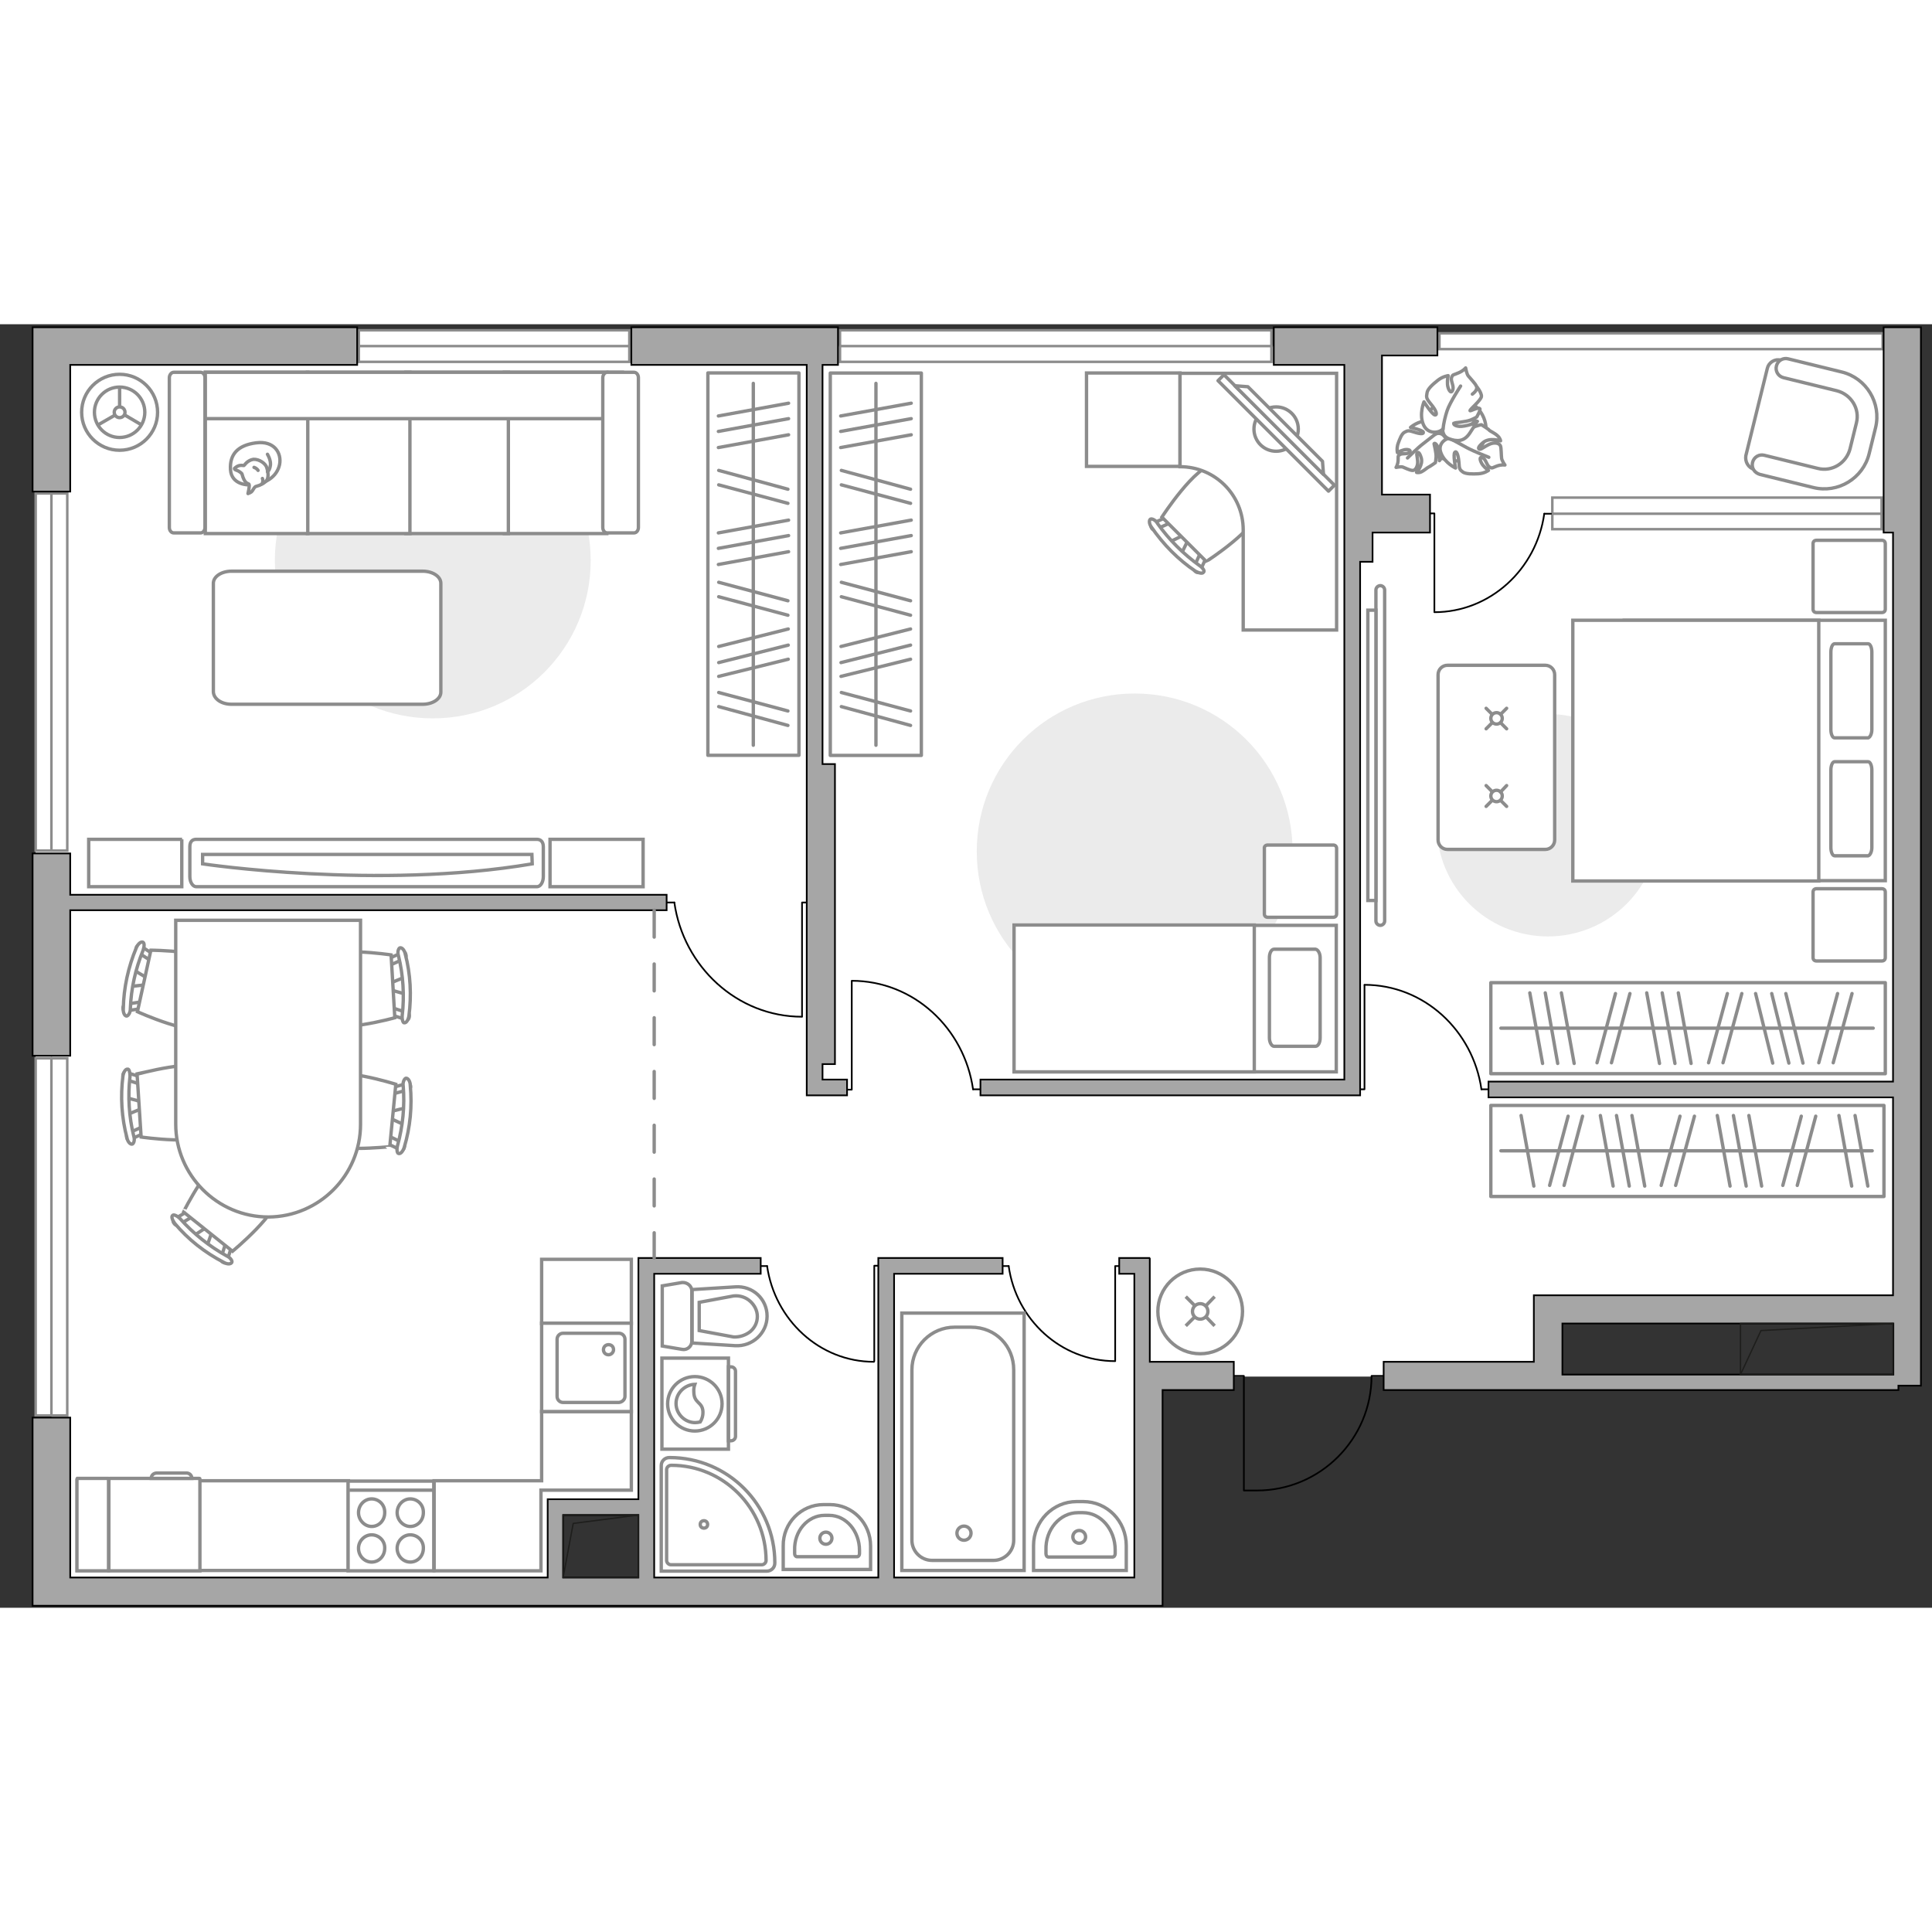 <?xml version="1.0" encoding="utf-8"?>
<!-- Generator: Adobe Illustrator 27.2.0, SVG Export Plug-In . SVG Version: 6.00 Build 0)  -->
<svg version="1.1" xmlns="http://www.w3.org/2000/svg" xmlns:xlink="http://www.w3.org/1999/xlink" x="0px" y="0px"
	 viewBox="0 0 575 382" style="enable-background:new 0 0 575 382;" xml:space="preserve" width="200" height="200">
<rect x="0" y="0" width="575" height="382" fill="#333333" stroke="none"/>
<style type="text/css">
	.st0{fill:#FFFFFF;}
	.st1{fill:#EBEBEB;}
	.st2{fill:none;stroke:#000000;stroke-width:0.5;stroke-linecap:round;stroke-linejoin:round;stroke-miterlimit:10;}
	.st3{fill:#FFFFFF;stroke:#8C8C8C;stroke-miterlimit:10;}
	.st4{fill-rule:evenodd;clip-rule:evenodd;fill:#FFFFFF;fill-opacity:0.1;stroke:#8C8C8C;stroke-miterlimit:10;}
	.st5{fill:none;stroke:#8C8C8C;stroke-linecap:round;stroke-linejoin:round;stroke-miterlimit:10;}
	.st6{fill:#FFFFFF;stroke:#8C8C8C;stroke-linecap:round;stroke-linejoin:round;stroke-miterlimit:10;}
	.st7{fill:#FFFFFF;stroke:#8C8C8C;stroke-linecap:round;stroke-miterlimit:10;}
	.st8{fill:#FFFFFF;stroke:#8C8C8C;stroke-width:0.75;stroke-linecap:round;stroke-miterlimit:10;}
	.st9{fill:#A6A6A6;stroke:#000000;stroke-width:0.5;stroke-miterlimit:10;}
	.st10{fill:none;stroke:#1E1E1C;stroke-width:0.4;stroke-linecap:round;stroke-linejoin:round;stroke-miterlimit:10;}
	.st11{fill:none;stroke:#8C8C8C;stroke-linecap:round;stroke-linejoin:round;stroke-miterlimit:10;stroke-dasharray:8;}
</style>
<g id="bg_1_">
	<polygon class="st0" points="15.3,232 15.3,377.2 165.3,377.2 165.3,351.5 192.8,351.5 192.8,377.2 343.5,377.2 343.5,232 	"/>
	<polygon class="st0" points="460.7,292.6 567.6,292.6 567.6,6.5 10.6,6.5 10.6,313.2 460.7,313.2 	"/>
</g>
<g id="furniture_1_">
	<path id="Vector_00000006689637661694656210000016541930051954751121_" class="st1" d="M460.7,182.2c18.3,0,33.1-14.8,33.1-33.1
		s-14.8-33.1-33.1-33.1c-18.3,0-33.1,14.8-33.1,33.1S442.4,182.2,460.7,182.2z"/>
	<path id="Vector_00000058547452906185535610000010097136286711512478_" class="st1" d="M337.7,203.9c26,0,47-21,47-47s-21-47-47-47
		s-47,21-47,47S311.7,203.9,337.7,203.9z"/>
	<path id="Vector_00000106149191409232800280000008836222874536881550_" class="st1" d="M128.8,117.3c26,0,47-21,47-47s-21-47-47-47
		s-47,21-47,47S102.8,117.3,128.8,117.3z"/>
	<g id="Group_34_00000178889283737406242140000012435961615654128052_">
		<path id="Vector_158_00000086662457161988543440000008853696122386700454_" class="st2" d="M406.1,196.7v31h-1.3"/>
		<path id="Vector_159_00000121236928595807820640000009599612093464541354_" class="st2" d="M443,227.7h-2.1"/>
		<path id="Vector_160_00000124877970306733496190000008010839754838408582_" class="st2" d="M440.9,227.7
			c-2.5-17.5-17.1-31.1-34.8-31.1"/>
	</g>
	<g id="Group_34_00000072239661487048125470000015721456355412478342_">
		<path id="Vector_158_00000106105350573244811620000015239407448043867264_" class="st2" d="M253.5,195.6l0,32.2h-1.4"/>
		<path id="Vector_159_00000123428739586975531720000000065250881869570202_" class="st2" d="M291.8,227.7h-2.2"/>
		<path id="Vector_160_00000025444852477619952850000004525544037700860323_" class="st2" d="M289.6,227.7
			c-2.6-18.2-17.7-32.3-36.1-32.3"/>
	</g>
	<g id="Group_34_00000159468873618130000100000009854828089595919529_">
		<path id="Vector_158_00000027565432779346154080000009330619415730866071_" class="st2" d="M260.2,308.6v-28.4h1.2"/>
		<path id="Vector_159_00000047743452400332846940000011880016274405265341_" class="st2" d="M226.4,280.3h1.9"/>
		<path id="Vector_160_00000078761376307830474310000010556462846867046306_" class="st2" d="M228.3,280.3
			c2.3,16,15.6,28.5,31.8,28.5"/>
	</g>
	<g id="Group_34_00000089535591808926608680000001769379999050119813_">
		<path id="Vector_158_00000032650832099307100980000005551183168448002462_" class="st2" d="M331.9,308.5v-28.2h1.2"/>
		<path id="Vector_159_00000106112318641395050470000015945932339538573443_" class="st2" d="M298.3,280.3h1.9"/>
		<path id="Vector_160_00000019640582786878364350000016511834947429451429_" class="st2" d="M300.2,280.3
			c2.2,15.9,15.5,28.3,31.7,28.3"/>
	</g>
	<g id="Group_34_00000079487280303431685890000014044034580062500758_">
		<path id="Vector_158_00000166661832484673942690000007149334881301894571_" class="st2" d="M238.7,206v-33.9h1.4"/>
		<path id="Vector_159_00000073681632820150816770000010291633215482729395_" class="st2" d="M198.4,172.1h2.3"/>
		<path id="Vector_160_00000182510465339928906650000001907994175931305646_" class="st2" d="M200.7,172.1c2.7,19.1,18.7,34,38,34"
			/>
	</g>
	<g>
		<g>
			<path class="st3" d="M216.8,334.8l0-27.1l-19.8,0l0,27.1H216.8z"/>
			<path class="st4" d="M218.9,331l0-19.4c0-0.7-0.6-1.3-1.3-1.3h-0.8l0,22h0.8C218.3,332.3,218.9,331.7,218.9,331z"/>
		</g>
		<g>
			<circle class="st3" cx="206.8" cy="321.3" r="8.1"/>
			<path class="st3" d="M209.2,323.5c-0.2-2.8-2.6-2.3-2.7-5.6c-0.1-1.1,0.1-1.8,0.3-2.4c-3,0.1-5.6,2.6-5.6,5.7
				c0,3.1,2.6,5.7,5.7,5.7c0.5,0,1-0.1,1.5-0.2C208.8,326.1,209.3,324.9,209.2,323.5z"/>
		</g>
	</g>
	<rect x="161.2" y="278.3" class="st3" width="26.7" height="19.1"/>
	<polygon class="st3" points="161.2,323.6 161.2,344.2 161,344.2 159,344.2 129.2,344.2 129.2,371 161,371 161,347 161.2,347 
		164.7,347 187.9,347 187.9,323.6 	"/>
	<rect x="23" y="344.2" class="st3" width="80.7" height="26.7"/>
	<g>
		<path id="Vector_8_00000181791112377642243810000016902534676647145121_" class="st3" d="M59.3,343.5H32.6c-0.1,0-0.2,0.1-0.2,0.2
			l0,27.3l27.1,0l0-27.3C59.5,343.6,59.5,343.5,59.3,343.5z"/>
		<path id="Vector_8_00000088853403867506551200000010205944066640184484_" class="st3" d="M32.3,343.5h-9.3c0,0-0.1,0.1-0.1,0.2
			l0,27.3h9.4l0-27.3C32.4,343.6,32.4,343.5,32.3,343.5z"/>
		<path id="Vector_9_00000032641956989020328190000006431910420033288081_" class="st3" d="M45,343.5h12.1c0-0.9-0.7-1.6-1.6-1.6
			h-8.8C45.7,341.9,45,342.6,45,343.5z"/>
	</g>
	<g>
		<g id="Group_2_00000031182080092166425350000007019348976995590077_">
			<g id="Group_3_00000120516371066581739170000014282147170346605218_">
				<path id="Vector_10_00000096739709706830959720000010187989159380077980_" class="st3" d="M120.8,199.4l-5.3-1.5l-0.1-1.5
					l5.1-2.1L120.8,199.4z"/>
			</g>
			<g id="Group_4_00000149364216141098283980000008612193991722510512_">
				<path id="Vector_11_00000044154215752808880430000004879821046640929202_" class="st3" d="M115.2,189.7c0-0.4,0.2-0.9,0.5-0.9
					l4.2-1.9c0.4-0.2,0.8,0.1,0.9,0.7c0.2,0.6-0.1,1.2-0.4,1.2l-4.2,1.9c-0.4,0.2-0.8-0.1-0.9-0.7
					C115.2,189.9,115.2,189.9,115.2,189.7z"/>
			</g>
			<g id="Group_5_00000178168922302095336710000005332604662245361323_">
				<path id="Vector_12_00000158011924713944490340000008001333246591716750_" class="st3" d="M116.1,204.6c0-0.1,0-0.1,0-0.3
					c0.1-0.6,0.4-0.9,0.8-0.8l4.4,1.4c0.5,0.1,0.6,0.7,0.5,1.3c-0.1,0.6-0.4,0.9-0.8,0.8l-4.4-1.4
					C116.4,205.4,116.1,205,116.1,204.6z"/>
			</g>
			<path id="Vector_13_00000162327478143762255170000001570750134318109827_" class="st3" d="M95.5,207.7
				c-3.5-3.1-4.2-15.2-1.1-18.7c3.6-4.1,22-1.3,22-1.3l1.1,18.7C117.5,206.4,99.6,211.4,95.5,207.7z"/>
			<path id="Vector_14_00000085929002017613729640000001519169833848591273_" class="st3" d="M119.7,205.8c0.7-6,0.3-12.1-1.1-17.8
				c-0.4-1.2,0-2.2,0.4-2.4c0.6-0.2,1.4,0.7,1.6,1.8c1.6,6,1.9,12.4,1.1,18.5c-0.2,1.2-0.8,2.1-1.4,2C120,208,119.6,207,119.7,205.8
				z"/>
		</g>
		<g id="Group_2_00000068664102696691095180000016529976328635527083_">
			<g id="Group_3_00000065764403914902172100000015114033884279158159_">
				<path id="Vector_10_00000075844288008498703040000017665961386019419299_" class="st3" d="M39.8,192.2l4.7,2.8l-0.3,1.5
					l-5.5,0.6L39.8,192.2z"/>
			</g>
			<g id="Group_4_00000148621384769715211930000016294446713729756043_">
				<path id="Vector_11_00000132806540676470647360000007755631330335041669_" class="st3" d="M42.7,203c-0.1,0.4-0.5,0.8-0.8,0.7
					l-4.6,0.7c-0.5,0.1-0.7-0.3-0.7-0.9c0-0.6,0.4-1.1,0.7-1.1l4.6-0.7c0.5-0.1,0.7,0.3,0.7,0.9C42.7,202.9,42.7,202.9,42.7,203z"/>
			</g>
			<g id="Group_5_00000154388763352717170700000003546518981294339744_">
				<path id="Vector_12_00000175321726772538562320000013803100535402735535_" class="st3" d="M45.8,188.5c0,0.1,0,0.1-0.1,0.3
					c-0.3,0.5-0.6,0.8-1,0.5l-3.9-2.5c-0.4-0.2-0.4-0.9-0.2-1.4c0.3-0.5,0.6-0.8,1-0.5l3.9,2.5C45.7,187.5,45.9,188,45.8,188.5z"/>
			</g>
			<path id="Vector_13_00000160894107218114385010000017410250657268475312_" class="st3" d="M66.4,191c2.5,3.9-0.1,15.8-4,18.3
				c-4.6,3-21.5-4.7-21.5-4.7l4-18.3C44.9,186.3,63.5,186.4,66.4,191z"/>
			<path id="Vector_14_00000125576275802987157600000009153819919491062912_" class="st3" d="M42.6,186.3
				c-2.3,5.6-3.6,11.5-3.8,17.4c0,1.2-0.6,2.1-1.1,2.2c-0.6,0-1.1-1-1-2.2c0.1-6.2,1.5-12.5,3.9-18.2c0.5-1.1,1.3-1.8,1.9-1.6
				C43,184.1,43,185.1,42.6,186.3z"/>
		</g>
		<g id="Group_2_00000049209013546360723360000014775311411954642844_">
			<g id="Group_3_00000000220123656700477450000010400757402375321511_">
				<path id="Vector_10_00000031886227812762324820000002875186499859007376_" class="st3" d="M37.6,230.2l5.3,1.4l0.1,1.5l-5.1,2.1
					L37.6,230.2z"/>
			</g>
			<g id="Group_4_00000071540493998778098640000010520020986291686544_">
				<path id="Vector_11_00000029756836387407625570000012117417616280545932_" class="st3" d="M43.3,239.9c0,0.4-0.2,0.9-0.5,0.9
					l-4.2,1.9c-0.4,0.2-0.8-0.1-0.9-0.7s0.1-1.2,0.4-1.2l4.2-1.9c0.4-0.2,0.8,0.1,0.9,0.7C43.3,239.7,43.3,239.7,43.3,239.9z"/>
			</g>
			<g id="Group_5_00000107577967456555981940000012707986381758309014_">
				<path id="Vector_12_00000016036090932571700860000012941436534560465057_" class="st3" d="M42.3,225c0,0.1,0,0.1,0,0.3
					c-0.1,0.6-0.4,0.9-0.8,0.8l-4.4-1.4c-0.5-0.1-0.6-0.7-0.5-1.3c0.1-0.6,0.4-0.9,0.8-0.8l4.4,1.4C42,224.2,42.3,224.6,42.3,225z"
					/>
			</g>
			<path id="Vector_13_00000176737278501094916820000018083348821855943575_" class="st3" d="M62.8,221.8c3.5,3.1,4.3,15.2,1.2,18.7
				c-3.6,4.1-22,1.4-22,1.4l-1.2-18.7C40.9,223.2,58.7,218.2,62.8,221.8z"/>
			<path id="Vector_14_00000109025267687211788930000000992579375572039845_" class="st3" d="M38.7,223.8c-0.7,6-0.3,12.1,1.1,17.8
				c0.4,1.2,0,2.2-0.4,2.4c-0.6,0.2-1.4-0.7-1.6-1.8c-1.6-6-2-12.4-1.2-18.5c0.2-1.2,0.8-2.1,1.4-2
				C38.4,221.6,38.7,222.6,38.7,223.8z"/>
		</g>
		<g id="Group_2_00000115510564570467921490000009603220502670887573_">
			<g id="Group_3_00000032609308958136871730000017538427593848911257_">
				<path id="Vector_10_00000065770584361204858890000010284446910796249787_" class="st3" d="M57.6,271.3l4.6-3l1.2,0.9l-1.8,5.2
					L57.6,271.3z"/>
			</g>
			<g id="Group_4_00000108999028130368878830000009843662462087380913_">
				<path id="Vector_11_00000018926090657027854230000013065249389684673183_" class="st3" d="M68.6,273.6c0.3,0.3,0.5,0.8,0.3,1
					l-1.4,4.4c-0.2,0.4-0.6,0.5-1.1,0.2c-0.6-0.3-0.8-0.9-0.7-1.1l1.4-4.4c0.2-0.4,0.6-0.5,1.1-0.2
					C68.4,273.5,68.4,273.5,68.6,273.6z"/>
			</g>
			<g id="Group_5_00000134957950862213170080000005630094758511307694_">
				<path id="Vector_12_00000070797982131275194510000000313115854983271581_" class="st3" d="M56.9,264.3c0.1,0.1,0.1,0.1,0.2,0.2
					c0.4,0.5,0.4,0.9,0,1.2l-4,2.4c-0.4,0.3-1,0-1.3-0.5c-0.4-0.5-0.4-0.9,0-1.2l4-2.4C56.1,264,56.6,264,56.9,264.3z"/>
			</g>
			<path id="Vector_13_00000084517711213538330980000009280035475431286939_" class="st3" d="M68.3,247c4.6-0.5,14.1,7.1,14.6,11.7
				c0.6,5.4-13.7,17.2-13.7,17.2l-14.6-11.7C54.6,264.2,62.9,247.6,68.3,247z"/>
			<path id="Vector_14_00000028305347383346964160000008656230738393220498_" class="st3" d="M53.6,266.2c4,4.5,8.8,8.3,13.9,11.1
				c1.1,0.5,1.7,1.5,1.5,1.9c-0.3,0.6-1.4,0.6-2.4,0C61,276.3,56,272.4,52,267.6c-0.7-1-1.1-2-0.6-2.4
				C51.7,264.9,52.7,265.3,53.6,266.2z"/>
		</g>
		<g id="Group_2_00000050626738056156363810000005972735699610670227_">
			<g id="Group_3_00000076568158093705077710000008684438350824998330_">
				<path id="Vector_10_00000083775950836815279140000000189277718086403500_" class="st3" d="M120.4,238.3l-5-2.3l0.1-1.5l5.3-1.3
					L120.4,238.3z"/>
			</g>
			<g id="Group_4_00000060717609003626941020000011427232881039366800_">
				<path id="Vector_11_00000088844928694377135940000010521105079697827463_" class="st3" d="M116.3,227.9c0-0.4,0.4-0.9,0.7-0.8
					l4.4-1.2c0.5-0.1,0.7,0.2,0.8,0.8c0.1,0.6-0.3,1.2-0.6,1.1l-4.4,1.2c-0.5,0.1-0.7-0.2-0.8-0.8C116.3,228,116.3,228,116.3,227.9z
					"/>
			</g>
			<g id="Group_5_00000109027702880147297710000016389356445899530659_">
				<path id="Vector_12_00000183940497253102399270000005539097942843474863_" class="st3" d="M114.9,242.7c0-0.1,0-0.1,0-0.3
					c0.2-0.6,0.5-0.8,1-0.7l4.1,2c0.4,0.2,0.5,0.8,0.3,1.4c-0.2,0.6-0.5,0.8-1,0.7l-4.1-2C115.1,243.6,114.8,243.1,114.9,242.7z"/>
			</g>
			<path id="Vector_13_00000067199810125542580830000018430440086307178687_" class="st3" d="M94.1,242.7
				c-2.9-3.6-1.8-15.7,1.8-18.6c4.2-3.5,21.9,2.1,21.9,2.1l-1.8,18.6C116,244.7,97.6,246.9,94.1,242.7z"/>
			<path id="Vector_14_00000158027072464049663790000016297022508891978646_" class="st3" d="M118.3,244.5
				c1.6-5.8,2.2-11.9,1.7-17.8c-0.2-1.2,0.4-2.2,0.8-2.3c0.6-0.1,1.3,0.9,1.3,2.1c0.6,6.2,0,12.5-1.8,18.5c-0.4,1.2-1.1,2-1.7,1.8
				C118.2,246.7,118,245.7,118.3,244.5z"/>
		</g>
		<g>
			<g>
				<path class="st3" d="M107.3,238.1v-60.7h-55v60.7c0,15.1,12.3,27.6,27.6,27.6C95,265.6,107.3,253.3,107.3,238.1z"/>
			</g>
		</g>
	</g>
	<g>
		<path id="Vector_98_00000130618910312811490680000006935752134821665929_" class="st3" d="M483.4,88.1v77.5h77.7V88.1H483.4z"/>
		<path id="Vector_99_00000022529404571627348700000003797541199375163313_" class="st3" d="M468.1,165.7V88.1h73.2v68.4v9.2h-9.9
			H468.1z"/>
		<path id="Vector_100_00000108296512243583877360000007742511517257723793_" class="st5" d="M557.1,120.6v-23
			c0-1.4-0.5-2.5-1.1-2.5h-10c-0.6,0-1.1,1.1-1.1,2.5v23c0,1.4,0.5,2.5,1.1,2.5h10C556.6,122.9,557.1,121.9,557.1,120.6z"/>
		<path id="Vector_101_00000063608532078071715350000008974203970775356047_" class="st5" d="M557.1,155.7v-23
			c0-1.4-0.5-2.5-1.1-2.5h-10c-0.6,0-1.1,1.1-1.1,2.5v23c0,1.4,0.5,2.5,1.1,2.5h10C556.6,158,557.1,157,557.1,155.7z"/>
	</g>
	<path id="Vector_5_00000009590269666817262280000000849530701000877491_" class="st6" d="M540.6,189.5h19.5c0.6,0,1-0.4,1-1V169
		c0-0.6-0.4-1-1-1h-19.5c-0.6,0-1,0.4-1,1v19.5C539.6,189.1,540,189.5,540.6,189.5z"/>
	<path id="Vector_5_00000063592018138371909530000016073950451496348846_" class="st6" d="M540.6,85.8h19.5c0.6,0,1-0.4,1-1V65.3
		c0-0.6-0.4-1-1-1h-19.5c-0.6,0-1,0.4-1,1v19.5C539.6,85.4,540,85.8,540.6,85.8z"/>
	<g>
		<path class="st3" d="M459.9,156.3h-29.1c-1.6,0-2.8-1.3-2.8-2.8v-49.2c0-1.6,1.3-2.8,2.8-2.8h29.1c1.6,0,2.8,1.3,2.8,2.8v49.2
			C462.7,155,461.5,156.3,459.9,156.3z"/>
		<g>
			<g>
				<line class="st7" x1="442.3" y1="114.3" x2="444.1" y2="116.1"/>
				<circle class="st7" cx="445.4" cy="117.3" r="1.7"/>
				<line class="st7" x1="446.6" y1="118.6" x2="448.4" y2="120.4"/>
				<line class="st7" x1="442.3" y1="120.4" x2="444.1" y2="118.6"/>
				<line class="st7" x1="446.6" y1="116.1" x2="448.4" y2="114.3"/>
			</g>
			<g>
				<line class="st7" x1="442.3" y1="137.3" x2="444.1" y2="139.1"/>
				<circle class="st7" cx="445.4" cy="140.4" r="1.7"/>
				<line class="st7" x1="446.6" y1="141.7" x2="448.4" y2="143.5"/>
				<line class="st7" x1="442.3" y1="143.5" x2="444.1" y2="141.7"/>
				<line class="st7" x1="446.6" y1="139.2" x2="448.4" y2="137.3"/>
			</g>
		</g>
	</g>
	
		<rect x="443.7" y="196" transform="matrix(-1 -1.224647e-16 1.224647e-16 -1 1004.802 419.057)" class="st5" width="117.4" height="27.1"/>
	<line class="st5" x1="503.3" y1="220" x2="499.5" y2="199"/>
	<line class="st5" x1="498.5" y1="220" x2="494.7" y2="199"/>
	<line class="st5" x1="493.9" y1="220" x2="490.1" y2="199"/>
	<line class="st5" x1="468.5" y1="220" x2="464.7" y2="199"/>
	<line class="st5" x1="463.6" y1="220" x2="459.9" y2="199"/>
	<line class="st5" x1="459.1" y1="220" x2="455.3" y2="199"/>
	<line class="st5" x1="512.8" y1="219.8" x2="518.4" y2="199.2"/>
	<line class="st5" x1="508.5" y1="219.8" x2="514.1" y2="199.2"/>
	<line class="st5" x1="479.6" y1="219.8" x2="485.1" y2="199.2"/>
	<line class="st5" x1="475.3" y1="219.8" x2="480.8" y2="199.2"/>
	<line class="st5" x1="545.6" y1="219.8" x2="551.2" y2="199.2"/>
	<line class="st5" x1="541.3" y1="219.8" x2="546.9" y2="199.2"/>
	<line class="st5" x1="536.6" y1="219.9" x2="531.5" y2="199.2"/>
	<line class="st5" x1="527.6" y1="219.9" x2="522.5" y2="199.2"/>
	<line class="st5" x1="532.4" y1="219.9" x2="527.3" y2="199.2"/>
	<line class="st5" x1="557.5" y1="209.5" x2="446.7" y2="209.5"/>
	<rect x="443.7" y="232.5" class="st5" width="117" height="27.1"/>
	<line class="st5" x1="476.3" y1="235.5" x2="480.1" y2="256.5"/>
	<line class="st5" x1="452.7" y1="235.5" x2="456.5" y2="256.5"/>
	<line class="st5" x1="481.1" y1="235.5" x2="484.9" y2="256.5"/>
	<line class="st5" x1="485.7" y1="235.5" x2="489.5" y2="256.5"/>
	<line class="st5" x1="511.1" y1="235.5" x2="514.9" y2="256.5"/>
	<line class="st5" x1="515.9" y1="235.5" x2="519.7" y2="256.5"/>
	<line class="st5" x1="520.5" y1="235.5" x2="524.3" y2="256.5"/>
	<line class="st5" x1="466.7" y1="235.7" x2="461.2" y2="256.3"/>
	<line class="st5" x1="471" y1="235.7" x2="465.5" y2="256.3"/>
	<line class="st5" x1="500" y1="235.7" x2="494.4" y2="256.3"/>
	<line class="st5" x1="504.3" y1="235.7" x2="498.7" y2="256.3"/>
	<line class="st5" x1="547.3" y1="235.5" x2="551.1" y2="256.5"/>
	<line class="st5" x1="552.1" y1="235.5" x2="555.9" y2="256.5"/>
	<line class="st5" x1="536.1" y1="235.7" x2="530.6" y2="256.3"/>
	<line class="st5" x1="540.4" y1="235.7" x2="534.9" y2="256.3"/>
	<line class="st5" x1="446.7" y1="246" x2="557.2" y2="246"/>
	
		<rect x="203.8" y="57.9" transform="matrix(2.164385e-10 -1 1 2.164385e-10 189.21 332.125)" class="st5" width="113.8" height="27.1"/>
	<line class="st5" x1="250.2" y1="71.5" x2="271.2" y2="67.7"/>
	<line class="st5" x1="250.2" y1="66.7" x2="271.2" y2="62.9"/>
	<line class="st5" x1="250.2" y1="62.1" x2="271.2" y2="58.3"/>
	<line class="st5" x1="250.2" y1="36.7" x2="271.2" y2="32.9"/>
	<line class="st5" x1="250.2" y1="31.9" x2="271.2" y2="28.1"/>
	<line class="st5" x1="250.2" y1="27.3" x2="271.2" y2="23.5"/>
	<line class="st5" x1="250.4" y1="81.1" x2="271" y2="86.6"/>
	<line class="st5" x1="250.4" y1="76.8" x2="271" y2="82.3"/>
	<line class="st5" x1="250.4" y1="47.8" x2="271" y2="53.3"/>
	<line class="st5" x1="250.4" y1="43.5" x2="271" y2="49.1"/>
	<line class="st5" x1="250.4" y1="113.8" x2="271" y2="119.4"/>
	<line class="st5" x1="250.4" y1="109.6" x2="271" y2="115.1"/>
	<line class="st5" x1="250.3" y1="104.8" x2="271" y2="99.7"/>
	<line class="st5" x1="250.3" y1="95.9" x2="271" y2="90.7"/>
	<line class="st5" x1="250.3" y1="100.7" x2="271" y2="95.5"/>
	<line class="st5" x1="260.7" y1="125.3" x2="260.7" y2="17.6"/>
	
		<rect x="167.4" y="57.9" transform="matrix(2.165344e-10 -1 1 2.165344e-10 152.78 295.694)" class="st5" width="113.8" height="27.1"/>
	<line class="st5" x1="213.8" y1="71.5" x2="234.7" y2="67.7"/>
	<line class="st5" x1="213.8" y1="66.7" x2="234.7" y2="62.9"/>
	<line class="st5" x1="213.8" y1="62.1" x2="234.7" y2="58.3"/>
	<line class="st5" x1="213.8" y1="36.7" x2="234.7" y2="32.9"/>
	<line class="st5" x1="213.8" y1="31.9" x2="234.7" y2="28.1"/>
	<line class="st5" x1="213.8" y1="27.3" x2="234.7" y2="23.5"/>
	<line class="st5" x1="213.9" y1="81.1" x2="234.5" y2="86.6"/>
	<line class="st5" x1="213.9" y1="76.8" x2="234.5" y2="82.3"/>
	<line class="st5" x1="213.9" y1="47.8" x2="234.5" y2="53.3"/>
	<line class="st5" x1="213.9" y1="43.5" x2="234.5" y2="49.1"/>
	<line class="st5" x1="213.9" y1="113.8" x2="234.5" y2="119.4"/>
	<line class="st5" x1="213.9" y1="109.6" x2="234.5" y2="115.1"/>
	<line class="st5" x1="213.9" y1="104.8" x2="234.6" y2="99.7"/>
	<line class="st5" x1="213.9" y1="95.9" x2="234.6" y2="90.7"/>
	<line class="st5" x1="213.9" y1="100.7" x2="234.6" y2="95.5"/>
	<line class="st5" x1="224.2" y1="125.3" x2="224.2" y2="17.6"/>
	<g>
		<path id="Vector_37_00000002384653695215713280000000527974994142385536_" class="st3" d="M519.6,39.1l6.4-26
			c0.4-1.7,2.2-2.9,4-2.4l18,4.4c6.6,1.6,10.6,8.3,9,14.8l-2.1,8.7c-1.6,6.6-8.3,10.6-14.8,9l-18-4.4
			C520.3,42.7,519.3,40.9,519.6,39.1z"/>
		<path id="Vector_38_00000147183276460090489110000012460062464279201922_" class="st3" d="M521.6,41.1c0.4-1.6,2-2.5,3.5-2.1
			l15.9,3.9c4.3,1.1,8.5-1.6,9.6-5.8l1.9-7.7c1.1-4.3-1.6-8.5-5.8-9.6l-15.9-3.9c-1.6-0.4-2.5-2-2.1-3.5c0.4-1.6,2-2.5,3.5-2.1
			l15.9,3.9c7.4,1.8,11.9,9.3,10.1,16.6l-1.9,7.7c-1.8,7.4-9.3,11.9-16.6,10.1l-15.9-3.9C522.1,44.2,521.2,42.7,521.6,41.1z"/>
	</g>
	<g>
		<path id="Vector_60_00000007422798453756366410000013685356262354442420_" class="st3" d="M424.8,35.8c2.4,4.5,8.1,6.2,12.6,3.8
			c4.5-2.4,6.2-8.1,3.8-12.6c-2.4-4.5-8.1-6.2-12.6-3.8C424,25.7,422.3,31.3,424.8,35.8z"/>
		<path class="st6" d="M427.2,32.7c0,0,1.5-0.8,2.6,0.6c1.2,1.4,1.9,3,0.3,5.1c-1.6,2.1-1.7,2.2-1.7,2.2s0.1-2.7-0.5-4.1
			c-0.6-1.3-1.1-1.1-1.1-0.9c0,0.1,0.7,2.7,0.6,4c-0.1,1.3-0.2,1.6-0.2,1.6s-1.7,1.2-2,1.3c-0.3,0.1-1.3,1-2.1,1.4
			c-0.8,0.4-1.5,0.2-1.5,0.2s2-2.2,1.4-4.3c-0.6-2-1.1-1.8-1.3-1.4c-0.2,0.4,0.5,2.4,0.1,3.6c-0.3,1.1-0.9,1.6-1.5,1.5
			c-0.6,0-2.3-0.8-2.8-1c-0.5-0.2-2,0.1-2,0.1s0.5-0.7,0.6-2c0.1-1.3-0.2-1.3,0.5-1.8c0.8-0.5,2.2,0,2.9-0.7c0.7-0.7-0.7-1-1.7-0.7
			c-1.1,0.3-1.9,0.8-1.9,0.8s-0.3-1.3,0.2-2.7c0.5-1.4,1.1-3,2-3.4c0.8-0.4,1-0.6,2.8,0c1.8,0.6,2.9,0.6,2.7,0
			c-0.2-0.6-3.8-1.4-3.8-1.4s2.3-2,4.9-1.9C427.3,29,427.8,31.6,427.2,32.7z"/>
		<path class="st5" d="M418.9,39.8c0,0,3-3,4.6-4.2c1-0.8,2.9-2.3,3.7-2.9c1.1-0.9,2.5-1.4,4-1.6"/>
		<path class="st6" d="M431.8,33.9c0,0-1.5-1.2-0.5-3.1c1-1.9,2.4-3.4,5.3-2.7c2.9,0.7,3.1,0.8,3.1,0.8s-3,1.2-4.1,2.4
			c-1.1,1.2-0.6,1.7-0.5,1.6c0.2,0,2.5-2,4-2.5s1.8-0.5,1.8-0.5s2.1,1.3,2.3,1.6c0.2,0.3,1.7,0.9,2.5,1.7c0.8,0.7,0.9,1.5,0.9,1.5
			s-3.3-1.1-5.2,0.5c-1.9,1.6-1.4,2-0.9,2c0.5,0,2.4-1.6,3.8-1.8c1.4-0.2,2.1,0.3,2.3,0.9c0.2,0.6,0.2,2.8,0.3,3.5
			c0,0.7,1,2.1,1,2.1s-1-0.2-2.4,0.3c-1.4,0.5-1.3,0.8-2.2,0.3c-0.9-0.6-1-2.3-2.1-2.8c-1.1-0.4-0.7,1.1,0.1,2.2
			c0.8,1,1.7,1.6,1.7,1.6s-1.2,0.9-3,1c-1.8,0.1-3.7,0.1-4.6-0.5c-0.9-0.7-1.1-0.8-1.2-3c-0.2-2.2-0.7-3.4-1.2-2.9
			c-0.6,0.5,0.2,4.7,0.2,4.7s-3.2-1.5-4.3-4.4C427.7,35.6,430.3,33.8,431.8,33.9z"/>
		<path class="st5" d="M443.1,39.6c0,0-4.6-1.8-6.6-2.9c-1.3-0.7-3.8-2.1-4.8-2.6c-1.5-0.8-2.7-2-3.5-3.5"/>
		<g>
			<path class="st6" d="M438.2,20.8c1.2-0.9,1.5-1.7,1.2-2.4c-0.3-0.7-1.9-2.4-2.4-3c-0.5-0.6-0.8-2.4-0.8-2.4s-0.7,0.9-2.2,1.5
				c-1.5,0.7-1.6,0.3-2,1.4c-0.3,1.1,0.9,2.6,0.3,3.8c-0.5,1.2-1.4-0.4-1.5-1.8c-0.1-1.4,0.2-2.6,0.2-2.6s-1.6,0.2-3.1,1.4
				c-1.5,1.2-3.1,2.6-3.2,3.8c-0.2,1.2-0.3,1.5,1.2,3.3s2,3.2,1.2,3.2c-0.8,0-3.3-3.9-3.3-3.9s-1.5,3.6-0.2,6.7
				c1.3,3.1,4.7,2.6,5.8,1.4c0,0-0.3,2.1,1.9,2.9c2.2,0.8,4.4,1,6.2-1.8c1.8-2.7,1.9-3,1.9-3s-3.2,1.2-5.1,1.1
				c-1.8-0.2-1.7-0.9-1.6-1c0.1-0.1,3.5-0.3,5-0.9c1.6-0.7,1.8-0.9,1.8-0.9s1.3-2.2,0.9-2.5c-0.6-0.5-2.9,0.9-2.9,0.6
				c0-0.4,3.3-3.1,3.4-4.2c0.1-1.2-1.6-3.2-1.6-3.2"/>
			<path class="st5" d="M434.7,18.4c0,0-3.2,4.9-4,7.3c-0.5,1.5-1.1,3.8-1.2,5.5"/>
		</g>
	</g>
	<g>
		<path id="Vector_2_00000127732622151066674000000008998547173607113123_" class="st3" d="M301.8,222.5v-43.6h95.9v43.6H301.8z"/>
		<path id="Vector_3_00000021077572165253533950000017763538155701104544_" class="st3" d="M301.8,178.9v43.6h71.5V184v-5.2h-9.7
			H301.8z"/>
		<path id="Vector_4_00000000181524220425884930000004287513041627133829_" class="st5" d="M392.9,188.5v23.9c0,1.4-0.6,2.5-1.4,2.5
			h-12.3c-0.7,0-1.4-1.1-1.4-2.5v-23.9c0-1.4,0.6-2.5,1.4-2.5h12.3C392.3,186.1,392.9,187.3,392.9,188.5z"/>
	</g>
	<path id="Vector_5_00000183227972696695601620000010257783033823586493_" class="st6" d="M377.3,155h19.5c0.6,0,1,0.4,1,1v19.5
		c0,0.6-0.4,1-1,1h-19.5c-0.6,0-1-0.4-1-1v-19.5C376.2,155.4,376.7,155,377.3,155z"/>
	<g>
		<g id="Group_2_00000157302524793411094680000015090617610006874281_">
			<g id="Group_3_00000123402586903812706630000014693123986930889122_">
				<path id="Vector_10_00000064311848594739822110000014369328166213409930_" class="st3" d="M351.5,68.5l2.4-4.9l-1.1-1.1
					l-4.9,2.4L351.5,68.5z"/>
			</g>
			<g id="Group_4_00000164500650026700754720000013371736462023801728_">
				<path id="Vector_11_00000147188783718462708390000004948298025718515874_" class="st3" d="M348.1,57.7c-0.3-0.3-0.8-0.4-1.1-0.2
					l-4.2,1.9c-0.4,0.2-0.4,0.6-0.1,1.2s0.9,0.7,1.2,0.5l4.2-1.9c0.4-0.2,0.4-0.6,0.1-1.2C348.2,57.9,348.2,57.9,348.1,57.7z"/>
			</g>
			<g id="Group_5_00000072993290749156151450000002110143055655567754_">
				<path id="Vector_12_00000180326249563879961550000013912933074958986371_" class="st3" d="M358.6,68.3c-0.1-0.1-0.1-0.1-0.2-0.2
					c-0.5-0.3-0.9-0.3-1.2,0.1l-1.9,4.2c-0.2,0.4,0.1,0.9,0.6,1.3c0.5,0.3,0.9,0.3,1.2-0.1l1.9-4.2C359.1,69.1,359,68.6,358.6,68.3z
					"/>
			</g>
			<path id="Vector_13_00000088847520873549999020000012019558913619169673_" class="st3" d="M374.6,55c0-4.6-8.6-13.2-13.2-13.2
				c-5.5,0-15.6,15.6-15.6,15.6l13.2,13.2C359.1,70.6,374.6,60.5,374.6,55z"/>
			<path id="Vector_14_00000031927281244617153830000013370461078030799745_" class="st3" d="M357.1,71.9
				c-4.9-3.5-9.2-7.8-12.6-12.6c-0.6-1.1-1.7-1.5-2.1-1.3c-0.5,0.3-0.4,1.5,0.3,2.4c3.5,5.1,8,9.7,13.1,13.1
				c1.1,0.6,2.1,0.8,2.4,0.3C358.6,73.5,358.1,72.6,357.1,71.9z"/>
		</g>
		<path class="st3" d="M397.8,90.9V29.3V14.6h0v0h-46.6v27.8l0,0c10.4,0,18.8,8.4,18.8,18.8v29.8H397.8z"/>
		
			<rect x="323.4" y="14.6" transform="matrix(-1.836970e-16 1 -1 -1.836970e-16 365.765 -308.892)" class="st3" width="27.8" height="27.8"/>
		<g>
			<circle class="st6" cx="379.8" cy="31.2" r="6.6"/>
			<g>
				
					<rect x="356.6" y="31.1" transform="matrix(0.707 0.707 -0.707 0.707 134.149 -259.075)" class="st6" width="46.5" height="2.5"/>
				<polygon class="st6" points="393.6,40.8 371.4,18.6 367.5,18.3 393.9,44.7 				"/>
			</g>
		</g>
	</g>
	<g>
		<path id="Vector_90_00000179645167351435075190000010264593467203265444_" class="st3" d="M58.4,167.4c-1,0-1.9-1.3-1.9-3v-8.9
			c0-1.6,0.8-2.2,1.9-2.2h101.4c1,0,1.9,0.6,1.9,2.2v8.9c0,1.6-0.8,3-1.9,3H58.4z"/>
		<path id="Vector_91_00000087401029302994185260000015633152513107395714_" class="st3" d="M158.3,157.8h-98l0,2.8
			c0,0,52.1,7.8,98.1,0L158.3,157.8z"/>
	</g>
	<path id="Vector_93_00000121276248995224004920000002185580246660734621_" class="st3" d="M54.2,153.3H26.4v14.1h27.7V153.3z"/>
	<path id="Vector_93_00000099645671227142056700000001172611745840889219_" class="st3" d="M191.4,153.3h-27.7v14.1h27.7V153.3z"/>
	<g>
		<path id="Vector_54_00000160158467881588719150000008687066380960785046_" class="st3" d="M180.6,14.3h-30.5v48h30.5L180.6,14.3z"
			/>
		<path id="Vector_55_00000182506922396700519120000006304786408122245788_" class="st3" d="M151.3,14.3h-30.5v48h30.5V14.3z"/>
		<path id="Vector_56_00000098924001673777547620000010417664048318684071_" class="st3" d="M122,14.3H91.5v48H122V14.3z"/>
		<path id="Vector_56_00000067238278474353186660000000545907146185352834_" class="st3" d="M91.5,14.3H61.1v48h30.5V14.3z"/>
		<path id="Vector_57_00000110438371083202819420000015128161241556055687_" class="st3" d="M181.5,28.1l3.6-13.8h-124v13.8H181.5z"
			/>
		<path id="Vector_58_00000049208208787686526860000004469433983645365144_" class="st3" d="M179.4,15.9v44.6c0,0.9,0.6,1.6,1.3,1.6
			h8c0.7,0,1.3-0.7,1.3-1.6V15.9c0-0.9-0.6-1.6-1.3-1.6h-8C180,14.3,179.4,15.1,179.4,15.9z"/>
		<path id="Vector_59_00000098917030335474304200000003435494389945621421_" class="st3" d="M50.4,15.9v44.6c0,0.9,0.6,1.6,1.3,1.6
			h8c0.7,0,1.3-0.7,1.3-1.6V15.9c0-0.9-0.6-1.6-1.3-1.6h-8C51,14.3,50.4,15.1,50.4,15.9z"/>
		<g>
			<path class="st6" d="M74,47.8c0,0-5.1,0.1-5.4-4.5c-0.3-4.6,2.2-7.3,7.6-8c5.4-0.7,7.7,3,7,6.5C82.4,45.4,79,47.8,74,47.8z"/>
			<path class="st6" d="M72,44.5c0,0-0.6-0.7-1.5-1c-0.9-0.3-0.7-0.6-0.7-0.6s0.9-1,2.2-0.9c0.7,0.1,0.7,0,0.7,0s0.9-1.5,2.7-1.8
				c1.8-0.1,3.7,1.3,4,2.5c0.4,1.2,0.6,2.8,0,3.7c-0.6,0.9-2.1,1.6-3,1.8c-0.9,0.1-1,1.5-1.9,1.9c-0.9,0.4-0.7,0.3-0.7,0.3
				s0.6-2.4,0.3-2.8C73.8,47.3,72.8,47.6,72,44.5z"/>
			<path class="st6" d="M76.8,43.5c0,0-0.3-0.6-1.2-0.9"/>
			<path class="st6" d="M78.1,45.9c0,0,0.3,0.7,0,1.3"/>
			<path class="st5" d="M79.6,43.9c0,0,0.7-0.3,0.9-2.1c0.1-1.5-0.9-3.1-0.9-3.1"/>
		</g>
	</g>
	<g>
		<circle class="st3" cx="35.6" cy="26.2" r="11.3"/>
		<circle class="st3" cx="35.6" cy="26.2" r="7.5"/>
		<circle class="st3" cx="35.6" cy="26.2" r="1.6"/>
		<path class="st3" d="M35.6,26.2"/>
		<line class="st3" x1="35.6" y1="24.7" x2="35.6" y2="18.7"/>
		<line class="st3" x1="37.1" y1="27" x2="42.2" y2="30"/>
		<line class="st3" x1="34.3" y1="27" x2="29.1" y2="30"/>
	</g>
	<g>
		<path class="st3" d="M409.5,79.1c0-0.7,0.6-1.3,1.3-1.3s1.3,0.6,1.3,1.3l0,98.5c0,0.7-0.6,1.3-1.3,1.3c-0.7,0-1.3-0.6-1.3-1.3
			L409.5,79.1z"/>
		<rect x="407.1" y="85.1" class="st3" width="2.4" height="86.4"/>
	</g>
	<g>
		<circle class="st3" cx="357.2" cy="293.8" r="12.6"/>
		<line class="st3" x1="361.5" y1="289.4" x2="359" y2="292"/>
		<circle class="st3" cx="357.2" cy="293.8" r="2.3"/>
		<line class="st3" x1="355.5" y1="295.5" x2="352.9" y2="298.1"/>
		<line class="st3" x1="361.5" y1="298.1" x2="359" y2="295.5"/>
		<line class="st3" x1="355.5" y1="292" x2="352.9" y2="289.4"/>
	</g>
	<path id="Vector_84_00000152951412810631820400000012257211596284555707_" class="st6" d="M68.9,113.1h56.9c3,0,5.4-1.6,5.4-3.6
		V77.1c0-2-2.4-3.6-5.4-3.6H68.9c-3,0-5.4,1.6-5.4,3.6v32.3C63.6,111.5,65.9,113.1,68.9,113.1z"/>
</g>
<g id="windows_1_">
	<g>
		
			<rect x="-37.9" y="98.8" transform="matrix(6.123234e-17 -1 1 6.123234e-17 -88.18 118.761)" class="st8" width="106.3" height="9.4"/>
		<line class="st8" x1="15.3" y1="156.6" x2="15.3" y2="50.3"/>
	</g>
	<g>
		<rect x="106.8" y="1.8" class="st8" width="80.5" height="9.4"/>
		<line class="st8" x1="106.8" y1="6.5" x2="187.3" y2="6.5"/>
	</g>
	<g>
		<rect x="250" y="1.8" class="st8" width="128.4" height="9.4"/>
		<line class="st8" x1="250" y1="6.5" x2="378.5" y2="6.5"/>
	</g>
	<g>
		<rect x="462" y="51.6" class="st8" width="98" height="9.4"/>
		<line class="st8" x1="462" y1="56.4" x2="560" y2="56.4"/>
	</g>
	<g>
		<rect x="428.4" y="2.7" class="st8" width="131.9" height="4.7"/>
	</g>
	<g>
		
			<rect x="-37.9" y="266.9" transform="matrix(6.123234e-17 -1 1 6.123234e-17 -256.287 286.868)" class="st8" width="106.3" height="9.4"/>
		<line class="st8" x1="15.3" y1="324.7" x2="15.3" y2="218.4"/>
	</g>
</g>
<g id="plan">
	<path class="st2" d="M367.2,313h3l0,34.1h3.9c18.8,0,34.1-15.3,34.1-34.1v0h3.6"/>
	<g>
		<polygon class="st9" points="425.6,62 425.6,50.7 411.3,50.7 411.3,12.1 411.3,9.3 427.8,9.3 427.8,0.9 411.3,0.9 407.4,0.9 
			379.1,0.9 379.1,12.1 400.1,12.1 400.1,58.5 400.1,62 400.1,68.6 400.1,70.7 400.1,224.8 291.8,224.8 291.8,229.5 400.1,229.5 
			402.7,229.5 404.8,229.5 404.8,70.7 408.5,70.7 408.5,62 411.3,62 		"/>
		<polygon class="st9" points="20.9,12.1 106.3,12.1 106.3,0.9 9.7,0.9 9.7,4.2 9.7,12.1 9.7,49.8 20.9,49.8 		"/>
		<polygon class="st9" points="20.9,174.4 198.4,174.4 198.4,169.8 20.9,169.8 20.9,157.5 9.7,157.5 9.7,217.7 20.9,217.7 		"/>
		<path class="st9" d="M560.6,0.9V62h2.8v163.4H443v4.7h120.4V289H456.5v3.4v5v11.4h-44.7v8.4h44.7h7h1.4h100.1v-1.3h6.7V62v-2.4
			V0.9H560.6z M465,308.8v-11.4h98.5v15.2H465V308.8z"/>
		<path class="st9" d="M342.3,277.9h-0.5h-4.2h-4.5v4.7h4.5v26.2v3.2v1.8v3.4V373h-71.5v-90.4h32.3v-4.7h-32.3h-4.7v4.7V373h-66.7
			v-90.4h31.7v-4.7h-31.7h-3.4H190v71.8H163v0.1v4.5V373H20.9v-47.6H9.7v56h7.8h3.4h316.7h5.9h2.5v-64.2h21.2v-8.4h-25V277.9z
			 M167.6,354.4H190V373h-22.4V354.4z"/>
		<polygon class="st9" points="240.1,130.9 240.1,220.2 240.1,224.8 240.1,229.5 244.8,229.5 252.1,229.5 252.1,224.8 244.8,224.8 
			244.8,220.2 248.5,220.2 248.5,130.9 244.8,130.9 244.8,12.1 249.4,12.1 249.4,0.9 187.9,0.9 187.9,12.1 240.1,12.1 		"/>
	</g>
	<g>
		<polyline class="st10" points="167.6,373 170.6,356.9 190,354.4 		"/>
		<rect x="167.6" y="354.4" class="st10" width="22.4" height="18.6"/>
	</g>
	<g>
		<polyline class="st10" points="518,312.6 524.1,299.5 563.4,297.4 		"/>
		<rect x="518" y="297.4" class="st10" width="45.4" height="15.2"/>
	</g>
	<line class="st11" x1="194.7" y1="174.4" x2="194.7" y2="277.9"/>
	<g>
		<path id="wc_00000157296416727024590910000016529748013013955243_" class="st3" d="M218.4,289.1"/>
		<g id="Group_26_00000021118133906554239660000014484095841510005926_">
			<path id="Vector_130_00000098910142347815279920000011430372808023695782_" class="st3" d="M205.9,287.7v15
				c0,1.5-1.4,2.7-2.9,2.4l-5.9-1v-17.9l5.9-1C204.5,285.1,205.9,286.2,205.9,287.7z"/>
			<path id="Vector_131_00000089553825690264758640000000758954166598779283_" class="st3" d="M228.3,295.2c0,5.1-4.4,9.1-9.5,8.8
				l-12.8-0.8v-15.9l12.8-0.8C224,286.1,228.3,290.1,228.3,295.2z"/>
			<path id="Vector_132_00000121264406401666091690000016053458543467424671_" class="st3" d="M208.1,299.5l10.2,1.9
				c1.8,0.1,3.6-0.5,5-1.6c1.4-1.2,2.1-2.8,2.1-4.5s-0.8-3.3-2.1-4.5c-1.3-1.2-3.1-1.8-5-1.6l-10.2,1.9V299.5z"/>
		</g>
	</g>
	<g>
		<path id="Vector_134_00000029744821932750817660000011270843616380964029_" class="st3" d="M245.1,351.3h1.9
			c6.7,0,12.1,5.5,12.1,12.3v7h-26v-7C233,356.8,238.4,351.3,245.1,351.3z"/>
		<path id="Vector_133_00000006683908968496774710000004215890563321251485_" class="st3" d="M245.4,354.5h1.4c5,0,9,4.7,9,10.4v1
			c0,0.5-0.3,0.9-0.7,0.9h-17.9c-0.4,0-0.7-0.4-0.7-0.9v-1C236.3,359.2,240.4,354.5,245.4,354.5z"/>
		<circle class="st3" cx="245.8" cy="361.3" r="1.8"/>
	</g>
	<g>
		<path id="Vector_134_00000125568342940920212610000004470326623859487367_" class="st3" d="M320.4,350.4h2
			c7.1,0,12.8,5.8,12.8,13.1v7.4h-27.6v-7.4C307.6,356.2,313.4,350.4,320.4,350.4z"/>
		<path id="Vector_133_00000165229568574390558090000008619880062478319022_" class="st3" d="M320.8,353.7h1.5c5.3,0,9.6,5,9.6,11.1
			v1.1c0,0.5-0.3,1-0.8,1h-19c-0.5,0-0.8-0.4-0.8-1v-1.1C311.1,358.7,315.5,353.7,320.8,353.7z"/>
		<circle class="st3" cx="321.2" cy="360.9" r="1.9"/>
	</g>
	<g>
		<g>
			<path id="Vector_135_00000131346404404180314860000013953711899509028488_" class="st3" d="M304.8,294.3v76.6h-36.4v-76.6H304.8z
				"/>
			<path id="Vector_136_00000147939317780913537570000004481781583887067538_" class="st3" d="M284.1,298.5h4.9
				c7.4,0,12.7,5.7,12.7,12.7v50.7c0,3.3-2.7,6-6,6h-18.3c-3.3,0-6-2.7-6-6v-50.7C271.4,304.2,277.1,298.5,284.1,298.5z"/>
		</g>
		<circle class="st3" cx="286.9" cy="359.8" r="2.1"/>
	</g>
	<g>
		<path class="st3" d="M199.3,337.3h-0.1c-1.3,0-2.4,1-2.4,2.4l0,31.4l31.4,0c1.3,0,2.4-1,2.4-2.4v-0.1
			C230.6,351.3,216.6,337.3,199.3,337.3z"/>
		<path class="st3" d="M199.8,339.6L199.8,339.6c-0.8,0-1.4,0.6-1.4,1.3v27c0,0.7,0.6,1.3,1.3,1.3h27c0.7,0,1.3-0.6,1.3-1.3V368
			C228,352.3,215.3,339.6,199.8,339.6z"/>
		<circle class="st3" cx="209.5" cy="357.2" r="1.1"/>
	</g>
	<g>
		<path id="Vector_142_00000020394210123758331650000004841715616744615052_" class="st3" d="M103.6,371h25.5v-26.7h-25.5V371z"/>
		<g id="Group_28_00000062167351920095917400000004708247696647871112_">
			<g id="Group_29_00000088842125088949416410000014228430196465366922_">
				<path id="Vector_143_00000081614645683581367810000010447582744123492741_" class="st3" d="M122.1,360.3c-2.1,0-3.9,1.8-3.9,4
					c0,2.3,1.8,4.1,3.9,4.1c2.2,0,3.9-1.8,3.9-4.1C126.1,362.1,124.3,360.3,122.1,360.3z"/>
				<path id="Vector_144_00000120524323072716235680000013910576312921778863_" class="st3" d="M122.1,349.6c-2.1,0-3.9,1.8-3.9,4.1
					c0,2.2,1.8,4.1,3.9,4.1c2.2,0,3.9-1.8,3.9-4.1C126.1,351.4,124.3,349.6,122.1,349.6z"/>
			</g>
			<g id="Group_30_00000052097002561869385130000011676579956264155794_">
				<path id="Vector_145_00000067205433069561723170000010722146703109787051_" class="st3" d="M110.6,360.3c-2.1,0-3.9,1.8-3.9,4
					c0,2.3,1.8,4.1,3.9,4.1c2.2,0,3.9-1.8,3.9-4.1C114.6,362.1,112.8,360.3,110.6,360.3z"/>
				<path id="Vector_146_00000061450059302332280710000015248338436419608235_" class="st3" d="M110.6,349.6c-2.1,0-3.9,1.8-3.9,4.1
					c0,2.2,1.8,4.1,3.9,4.1c2.2,0,3.9-1.8,3.9-4.1C114.6,351.4,112.8,349.6,110.6,349.6z"/>
			</g>
		</g>
		<path id="Vector_147_00000169540984332165550000000018228502489689351058_" class="st3" d="M129.2,347h-25.2"/>
	</g>
	<g>
		<g id="Group_27_00000057128205281081309450000016035395258289033901_">
			<path id="Vector_140_00000054974191180401408280000002728006809131868065_" class="st3" d="M161.2,297.3l0,26.3l26.7,0l0-26.3
				L161.2,297.3z"/>
		</g>
		<path id="Vector_141_00000026148624318183577060000016099271456711999669_" class="st3" d="M186,319.1l0-17c0-1-0.8-1.8-1.8-1.8
			h-16.6c-1,0-1.8,0.8-1.8,1.8l0,17c0,1,0.8,1.8,1.8,1.8h16.6C185.2,320.8,186,320,186,319.1z"/>
		<path id="Vector_139_00000115475781143982008780000016137784200364861084_" class="st3" d="M179.6,305.2c0-0.9,0.7-1.5,1.5-1.5
			c0.9,0,1.5,0.6,1.5,1.5c0,0.8-0.7,1.5-1.5,1.5C180.2,306.7,179.6,306,179.6,305.2z"/>
	</g>
	<g id="Group_34_00000142137147843321082060000009899677012948886700_">
		<path id="Vector_158_00000086686819488345207820000012736043741257033109_" class="st2" d="M426.9,85.5l0-29.2h-1.2"/>
		<path id="Vector_159_00000173840688089213885980000013142347797992612488_" class="st2" d="M461.6,56.4l-2,0"/>
		<path id="Vector_160_00000075142680324319687840000007491922863265375628_" class="st2" d="M459.6,56.4
			c-2.3,16.5-16.1,29.3-32.7,29.3"/>
	</g>
</g>
<g id="points">
	<path id="hallway" class="st9" d="M337.7,256.3"/>
	<path id="kitchen" class="st9" d="M105.1,295.2"/>
	<path id="balcony" class="st9" d="M483.4,30.5"/>
	<path id="bedroom_x5F_1" class="st9" d="M126,126.9"/>
	<path id="bedroom_x5F_2" class="st9" d="M333.1,126.9"/>
	<path id="bedroom_x5F_3" class="st9" d="M498.5,126.9"/>
	<path id="bathroom" class="st9" d="M287.5,330.1"/>
	<path id="wc_x5F_bathroom" class="st9" d="M236.3,324.7"/>
</g>
</svg>
